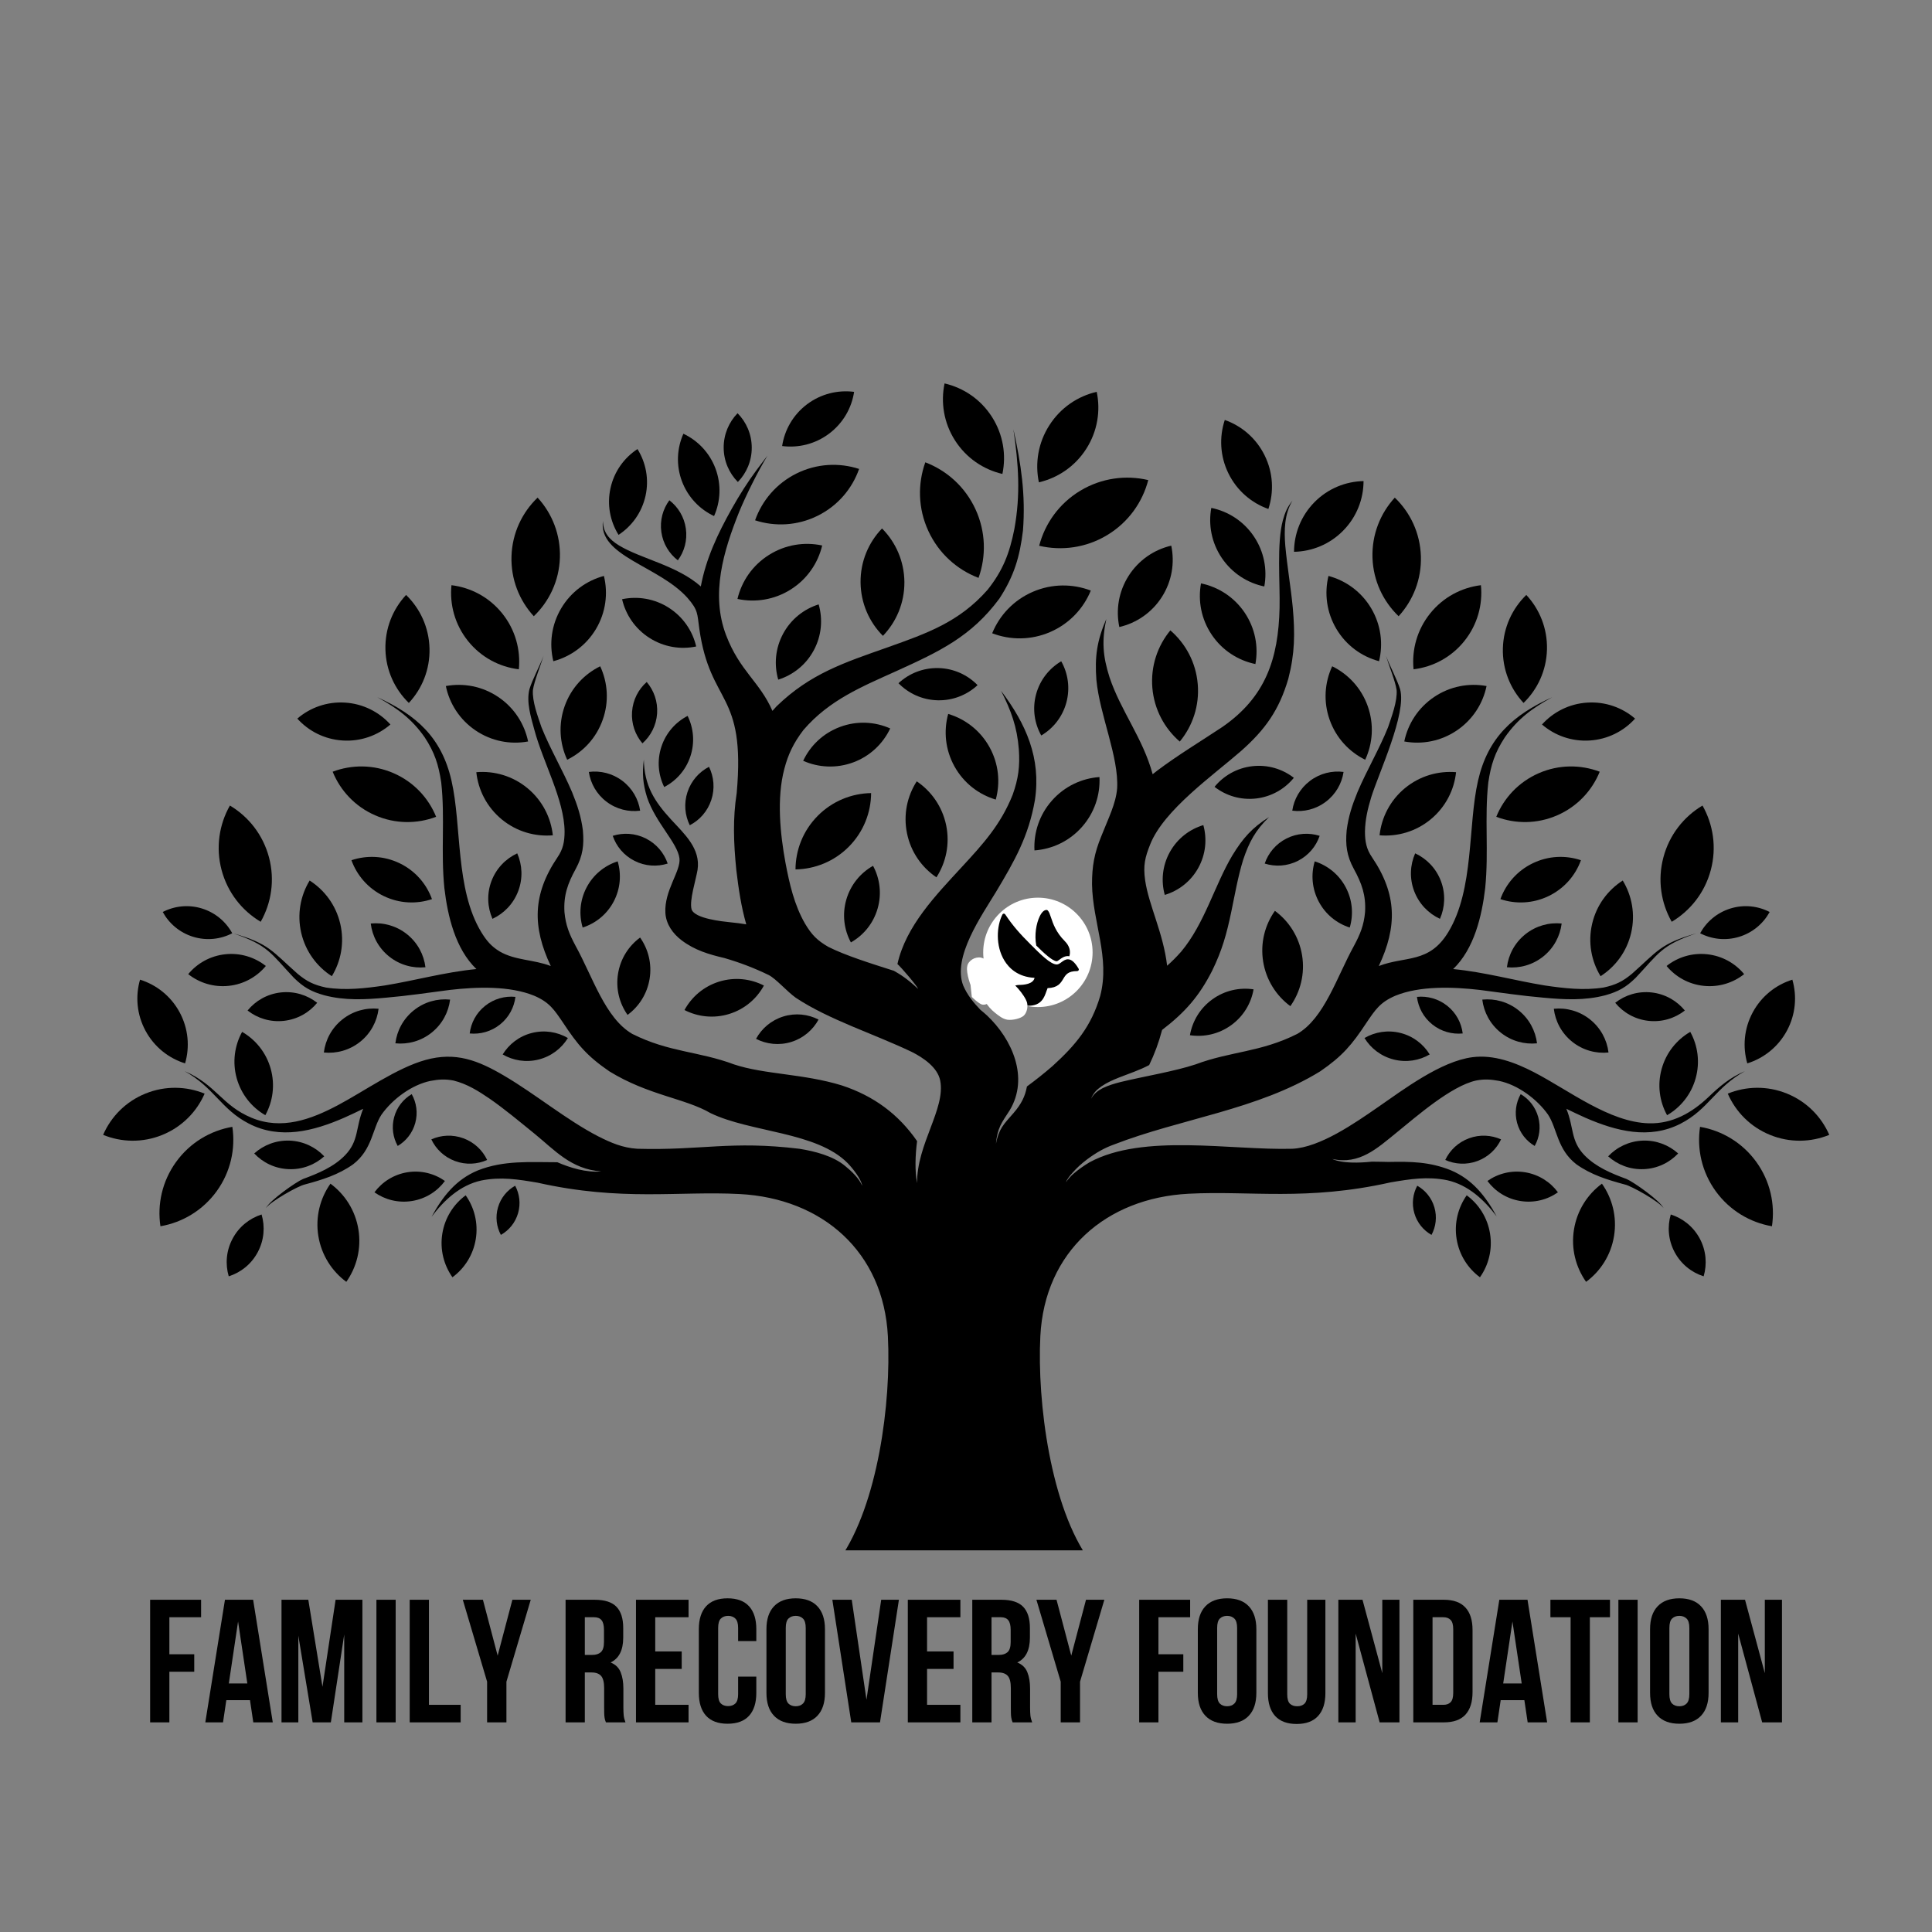 <svg xmlns="http://www.w3.org/2000/svg" xmlns:xlink="http://www.w3.org/1999/xlink" width="500" zoomAndPan="magnify" viewBox="0 0 375 375" height="500" preserveAspectRatio="xMidYMid meet" version="1.0"><rect x="0" y="0" width="375" height="375" fill="#808080" stroke="none"/><defs><g/><clipPath id="e704a52227"><path d="M 28 83.016 L 346.805 83.016 L 346.805 300.922 L 28 300.922 Z M 28 83.016 " clip-rule="nonzero"/></clipPath><clipPath id="8bfb164d0e"><path d="M 183 74.422 L 195 74.422 L 195 92 L 183 92 Z M 183 74.422 " clip-rule="nonzero"/></clipPath><clipPath id="abf65dc3d4"><path d="M 335.34 211 L 355.062 211 L 355.062 221.445 L 335.34 221.445 Z M 335.34 211 " clip-rule="nonzero"/></clipPath><clipPath id="fb392cd899"><path d="M 190.84 174.238 L 212.07 174.238 L 212.07 195.469 L 190.84 195.469 Z M 190.84 174.238 " clip-rule="nonzero"/></clipPath><clipPath id="278d33714c"><path d="M 201.457 174.238 C 195.594 174.238 190.84 178.992 190.84 184.855 C 190.84 190.719 195.594 195.469 201.457 195.469 C 207.316 195.469 212.07 190.719 212.07 184.855 C 212.07 178.992 207.316 174.238 201.457 174.238 Z M 201.457 174.238 " clip-rule="nonzero"/></clipPath><clipPath id="7c984c679f"><path d="M 193 177 L 210 177 L 210 195.289 L 193 195.289 Z M 193 177 " clip-rule="nonzero"/></clipPath><clipPath id="b50c6dcc8f"><path d="M 200 176.539 L 208 176.539 L 208 187 L 200 187 Z M 200 176.539 " clip-rule="nonzero"/></clipPath><clipPath id="02c75c4c7d"><path d="M 187.48 185.746 L 199.598 185.746 L 199.598 198 L 187.48 198 Z M 187.48 185.746 " clip-rule="nonzero"/></clipPath><clipPath id="384187a23d"><path d="M 188.625 193.5 C 187.875 186.977 188.25 186.523 188.699 186.227 C 189.148 185.926 189.824 185.773 190.352 185.852 C 190.949 186 191.773 186.449 192.227 187.125 C 192.824 187.949 193.727 190.125 193.352 190.574 C 193.051 190.949 191.477 189.977 190.875 190.199 C 190.5 190.352 190.051 191.023 190.051 191.023 C 189.977 190.949 191.023 189 191.699 188.699 C 192.375 188.398 193.273 188.625 194.023 189.074 C 195.074 189.75 197.023 192.074 196.875 193.051 C 196.727 193.801 195.227 194.625 194.477 194.551 C 193.648 194.477 192.301 193.273 192.074 192.602 C 191.926 192.074 192.148 191.477 192.449 191.023 C 192.824 190.5 193.801 189.75 194.551 189.824 C 195.375 189.898 196.801 190.875 197.023 191.625 C 197.25 192.449 196.648 194.102 195.977 194.551 C 195.301 195 193.5 194.852 192.898 194.324 C 192.301 193.801 191.926 192 192.301 191.25 C 192.676 190.5 194.102 189.75 195.074 189.898 C 196.426 190.199 198.977 193.199 199.352 194.625 C 199.574 195.523 199.273 196.574 198.75 197.102 C 198.148 197.699 196.5 198.074 195.523 197.926 C 194.625 197.773 193.875 197.176 193.125 196.574 C 192.375 195.977 191.699 195.227 191.176 194.324 C 190.648 193.352 190.051 191.926 190.051 191.023 C 190.051 190.352 190.273 189.75 190.727 189.375 C 191.176 188.926 192.227 188.477 192.898 188.625 C 193.648 188.773 194.773 189.75 195 190.5 C 195.227 191.324 194.852 192.898 194.176 193.5 C 193.574 194.176 192.074 194.477 191.176 194.324 C 190.426 194.176 189.676 193.574 189.148 192.824 C 188.398 191.699 187.5 188.773 187.727 187.648 C 187.801 186.977 188.25 186.523 188.699 186.227 C 189.148 185.926 189.824 185.773 190.352 185.852 C 190.949 186 191.773 186.375 192.227 187.125 C 192.977 188.324 193.273 191.699 193.051 192.977 C 192.898 193.648 192.676 194.102 192.301 194.398 C 191.926 194.773 191.25 195.074 190.727 195 C 190.051 194.926 188.625 193.5 188.625 193.5 " clip-rule="nonzero"/></clipPath></defs><g clip-path="url(#e704a52227)"><path fill="#000000" d="M 266.285 225.477 C 267.367 225.465 268.477 225.527 269.547 225.531 C 273.895 225.445 277.445 225.496 281.555 227.125 C 285.801 228.902 288.348 232.172 290.508 236.109 C 288.066 232.879 284.961 229.984 280.887 229.078 C 277.043 228.309 273.719 228.852 269.906 229.5 C 253.578 233.156 242.672 231.078 230.711 231.703 C 214.691 232.539 202.766 242.891 201.93 259.344 C 201.281 272.152 203.934 292.66 211.578 303.016 C 224.645 320.688 259.68 312.031 276.234 309.234 C 281.453 308.355 286.762 307.961 292.066 308.082 C 300.445 308.652 306.535 311.207 315.156 311.746 C 325.676 312.18 325.332 313.207 335.953 310.672 C 339.672 309.852 342.344 311.262 346.156 308.27 C 342.574 311.777 339.977 310.77 336.328 311.973 C 325.918 315.383 326.199 315.301 315.395 315.719 C 324.906 320.766 329.07 323.211 340.625 322.301 C 331.371 323.855 326.445 323.145 317.793 319.938 C 307.207 315.898 302.277 314.328 290.742 314.988 C 288.27 314.484 282.965 313.914 279.629 314.352 C 290.746 313.789 299.812 324.621 310.359 329.645 C 320.668 334.109 323.406 333.438 334.098 333.941 C 322.992 334.828 320.492 336.418 309.07 332.816 C 302.082 330.328 296.438 327.012 290.676 324.27 C 270.16 314.523 254.086 331.434 234.27 326.586 C 252.234 333.105 260.504 323.453 274.887 326.312 C 286.695 329.367 288.102 333.789 297.238 337.375 C 302.582 339.062 306.074 338.469 311.488 338.066 C 318.398 337.688 322.363 338.32 328.59 341.543 C 322.258 338.895 318.355 338.672 311.703 339.84 C 305.809 340.914 302.359 341.898 296.266 340.594 C 285.469 337.602 280.332 331.859 270.699 331.969 C 258.141 332.109 251.867 341.727 239.336 339.527 C 245.066 344.695 255.746 344.984 266.402 346.32 C 274.125 347.289 281.504 350.621 288.586 351.043 C 292.605 351.184 294.383 351.109 298.367 350.703 C 301.43 350.523 304.363 350.285 307.438 350.234 C 309.16 350.23 310.785 350.277 312.5 350.48 C 313.801 350.641 315.094 350.855 316.246 351.508 L 319.801 353.086 L 319.098 352.789 C 318.984 352.75 317.859 352.395 317.848 352.418 C 315.949 351.828 314.402 351.332 312.434 351.355 C 307.816 351.414 303.227 352.227 298.719 353.176 C 294.605 354.051 291.043 354.832 286.695 354.715 C 287.746 355.785 288.789 356.977 289.883 358.305 C 294.219 363.559 297.328 364.852 303.727 366.828 C 305.27 367.32 304.52 367.688 306.164 367.785 C 304.418 367.832 305.098 367.543 303.629 367.238 C 296.547 366.125 292.977 365.344 287.582 360.309 C 281.23 354.219 278.355 353.648 271.066 353.398 C 272.008 354.238 272.789 355.195 273.535 356.457 C 274.859 359.047 275.047 361.176 274.676 364.027 C 274.449 365.191 274.156 364.801 274.352 366.422 C 274.73 369.645 276.824 371.266 279.652 372.551 C 284.16 374.609 289.043 375.32 292.273 379.18 C 290.477 377.582 288.293 376.898 285.992 376.348 C 284.926 376.09 279.223 375.188 278.793 374.926 C 276.07 374.184 274.152 373.371 272.191 371.285 C 271.996 371.055 271.812 370.832 271.648 370.605 C 268.672 375.992 265.504 381.758 269.453 387.645 C 271.203 390.246 273.176 391.312 273.484 391.75 C 273.516 391.793 273.535 391.84 273.551 391.875 C 273.531 391.863 273.516 391.855 273.504 391.852 C 273.508 391.852 273.512 391.855 273.516 391.855 C 273.52 391.852 273.566 391.953 273.582 391.98 L 273.512 392.004 L 273.094 391.566 C 270.047 389.824 267.457 387.785 266.141 384.406 C 265.051 381.395 265.082 378.98 265.629 375.867 C 266.16 373.562 269.082 365.973 269.371 363.898 C 269.324 363.367 269.312 362.816 269.309 362.234 C 269.148 360.008 267.176 358.59 265.238 357.77 C 261.836 356.406 258.832 355.777 255.5 354.328 L 254.863 354.332 C 255.164 356.234 254.949 358.008 254.27 360.082 C 253.031 363.121 251.379 365.109 248.996 367.34 C 247.523 368.582 247.043 370.312 247.043 372.195 C 247.082 374.68 247.723 376.684 249.191 378.703 C 245.113 375.582 242.988 369.246 246.059 364.723 C 247.34 362.809 248.32 360.945 248.422 358.609 C 248.484 357.254 248.27 356.273 247.383 355.219 C 244.805 352.5 238.164 353.168 234.613 353.09 C 227.008 352.918 218.844 353.945 215.547 347.281 C 215.391 361.055 240.5 353.254 241.191 372.09 C 233.258 356.586 215.645 367.703 204.129 352.098 C 202.766 349.988 202.211 348.41 201.766 345.957 C 200.781 339.801 201.199 335.926 198.312 329.945 C 200.215 335.961 199.621 340.094 199.648 346.172 C 199.766 349.074 200.18 351.004 201.473 353.637 C 203.289 357.242 205.648 359.641 208.688 362.273 C 212.652 365.75 217.125 368.453 221.52 371.281 C 227.227 378.52 239.344 381.914 244.324 387.098 C 246.297 389.25 247.066 391.113 247.488 393.973 C 247.785 397.734 247.172 401.223 246.418 404.898 C 246.867 399.871 247.176 392.348 242.582 388.945 C 239.051 386.551 231.914 384.449 227.582 382.484 C 225.828 381.645 224.145 380.793 222.535 379.871 C 224.926 385.684 222.246 391.43 219.152 396.43 C 215.82 401.723 211.938 406.609 210.297 412.699 C 211.711 400.391 222.82 390.031 217.707 380.938 C 214.121 374.566 207.746 371.16 201.68 367.789 C 201.996 369.812 201.895 371.836 201.809 373.984 C 200.832 387.238 195.82 386.824 194.855 399.688 C 194.84 400.496 194.73 400.77 194.895 401.621 C 194.664 400.773 194.66 400.547 194.625 399.688 C 194.52 387.773 198.52 385.605 198.395 373.984 C 198.289 371.688 198.234 369.051 197.043 367.008 C 196.797 366.18 191.281 361.969 186.25 357.281 C 181.16 352.547 179.473 349.09 181.996 340.09 C 177.156 345.633 176.098 352.715 177.402 359.773 C 177.754 361.684 178.355 363.676 179.246 365.758 C 180.086 367.727 181.312 369.742 182.977 372.367 C 183.965 373.965 184.676 375.293 185.234 377.094 C 185.77 379.07 185.832 380.559 185.547 382.582 C 185.375 380.652 184.969 379.312 183.973 377.645 C 183.074 376.203 182.148 375.207 180.93 374.031 C 180.344 373.492 179.789 372.996 179.254 372.516 C 179.285 373.547 179.289 374.586 179.25 375.637 C 177.184 392.574 167.367 386.707 165.918 405.633 C 164.664 386.688 173.273 389.273 173.062 375.637 C 171.805 360.426 160.492 346.926 173.121 332.973 C 175.133 330.824 177.234 328.871 179.141 326.617 C 181.281 323.969 182.461 321.887 183.27 318.566 C 182.293 321.32 180.465 323.871 178.254 325.801 C 176.074 327.754 173.727 329.414 171.461 331.262 C 168.688 333.574 166.891 335.434 165.078 338.586 C 162.375 343.5 161.516 347.684 162.371 353.254 C 162.848 356.348 163.633 359.727 163.801 363.973 C 164.051 370.375 160.102 375.875 156.449 380.938 C 155.035 382.898 154.566 384.867 154.797 387.27 C 155.562 395.145 162.742 402.996 163.859 412.699 C 160.91 401.773 149.711 393.367 150.773 383.254 C 150.922 381.973 151.184 380.938 151.621 379.871 C 150.016 380.793 148.332 381.645 146.574 382.484 C 142.246 384.449 135.105 386.551 131.578 388.945 C 126.977 392.348 127.289 399.871 127.738 404.898 C 126.98 401.223 126.375 397.734 126.668 393.973 C 127.094 391.113 127.859 389.25 129.832 387.098 C 135.285 381.422 149.281 377.898 154.074 369.129 C 156.082 365.445 154.832 362.508 153.078 358.953 C 152.5 360.016 151.809 360.973 150.918 362.02 C 147.605 365.785 143.375 364.852 139.457 366.742 C 136.438 368.281 134.961 369.332 132.969 372.09 C 134.379 368.824 135.562 367.312 138.375 365.086 C 141.863 362.406 145.578 362.125 147.082 359.34 C 150.652 352.734 143.977 346.453 148.152 339.457 C 144.805 343.938 145.5 347.094 145.473 349.371 C 138.598 354.504 125.414 351.453 125.734 358.609 C 125.949 363.375 129.082 364.402 129.512 368.539 C 129.91 372.375 128.004 376.375 124.965 378.703 C 126.848 376.117 127.836 372.293 126.562 369.223 C 126.223 368.434 125.855 367.871 125.164 367.34 C 122.781 365.109 121.129 363.121 119.891 360.082 C 119.211 358.008 118.996 356.234 119.297 354.332 C 115.766 356.488 105.242 356.797 104.852 362.234 C 104.82 367.066 107.449 371.191 108.527 375.867 C 109.438 380.344 108.766 384.875 105.523 388.281 C 103.516 390.383 101.012 391.488 100.746 391.801 C 100.695 391.871 100.672 391.922 100.645 392.004 L 100.578 391.98 C 100.59 391.953 100.637 391.852 100.645 391.855 C 100.648 391.855 100.652 391.852 100.656 391.852 C 100.641 391.855 100.625 391.863 100.609 391.875 C 100.625 391.84 100.645 391.793 100.676 391.75 C 101.035 391.238 105.352 388.676 106.32 383.906 C 107.293 379.086 104.812 374.77 102.512 370.605 C 102.344 370.832 102.164 371.055 101.965 371.285 C 100.008 373.371 98.086 374.184 95.363 374.926 C 94.934 375.188 89.234 376.09 88.164 376.348 C 85.863 376.898 83.68 377.582 81.883 379.18 C 85.113 375.32 90 374.609 94.504 372.551 C 97.332 371.266 99.43 369.645 99.809 366.422 C 100 364.801 99.703 365.191 99.48 364.027 C 99.113 361.176 99.297 359.047 100.625 356.457 C 101.367 355.195 102.152 354.238 103.09 353.398 C 95.805 353.648 92.93 354.219 86.574 360.309 C 82.281 364.316 73.871 367.945 67.996 367.785 C 72.855 367.492 81.117 362.133 84.273 358.305 C 85.371 356.977 86.41 355.785 87.465 354.715 C 83.117 354.832 79.555 354.051 75.441 353.176 C 67.234 351.441 60.156 350.668 54.738 352.914 C 58.043 351.066 61.184 350.219 66.719 350.234 C 69.797 350.285 72.73 350.523 75.785 350.703 C 79.773 351.109 81.551 351.184 85.574 351.043 C 92.652 350.621 100.121 347.359 107.844 346.391 C 118.5 345.051 130.602 344.688 134.91 339.598 C 122.371 340.938 116.105 332.176 103.547 332.035 C 93.91 331.926 88.777 337.672 77.977 340.66 C 71.883 341.965 68.438 340.984 62.543 339.91 C 55.887 338.742 51.988 338.965 45.652 341.609 C 51.879 338.387 55.848 337.758 62.758 338.133 C 68.172 338.539 71.664 339.133 77.008 337.441 C 86.141 333.855 87.551 329.434 99.359 326.383 C 113.742 323.523 122.008 333.172 139.973 326.652 C 120.16 331.508 104.078 314.59 83.57 324.344 C 77.801 327.082 72.16 330.398 65.176 332.887 C 53.75 336.488 51.254 334.898 40.145 334.012 C 50.836 333.504 53.578 334.18 63.887 329.715 C 74.434 324.691 83.496 313.859 94.617 314.422 C 91.281 313.984 85.977 314.555 83.504 315.059 C 71.969 314.398 67.039 315.965 56.453 320.008 C 47.801 323.215 42.871 323.926 33.621 322.371 C 45.176 323.277 49.336 320.832 58.852 315.789 C 48.047 315.375 48.328 315.457 37.918 312.043 C 34.27 310.844 31.668 311.844 28.09 308.34 C 31.898 311.336 34.574 309.922 38.289 310.742 C 48.914 313.277 48.566 312.246 59.086 311.812 C 67.711 311.273 73.801 308.719 82.18 308.148 C 87.484 308.027 92.789 308.426 98.008 309.305 C 114.727 312.129 150.305 320.93 163.047 302.543 C 170.41 291.922 172.992 272.258 172.34 259.406 C 171.508 242.949 159.582 232.602 143.566 231.762 C 131.602 231.141 120.691 233.219 104.367 229.562 C 100.555 228.914 97.23 228.371 93.387 229.141 C 89.312 230.047 86.207 232.938 83.766 236.176 C 85.926 232.234 88.469 228.961 92.723 227.188 C 97.793 225.172 102.875 225.59 108.18 225.59 C 110.488 226.602 113.832 227.668 116.684 227.363 C 110.855 226.961 107.66 223.227 103.723 220.031 C 100.82 217.676 98.008 215.32 95.086 213.285 C 92.863 211.766 90.656 210.379 88.016 209.73 C 86.414 209.418 85.156 209.504 83.562 209.801 C 79.961 210.543 76.199 213.305 74.047 216.352 C 72.258 219.07 72.301 223.074 68.562 225.977 C 65.695 228.027 62.523 229.004 59.152 229.91 C 57.906 230.168 52.434 233.23 51.617 234.512 C 52.309 233.023 57.484 229.395 58.82 228.84 C 61.766 227.754 64.766 226.516 66.988 224.223 C 69.688 221.414 68.988 218.914 70.492 215.219 C 69.258 215.82 68.02 216.41 66.762 216.969 C 60.832 219.551 54.391 221.219 48.32 218.102 C 42.914 215.332 41.574 211.094 35.832 207.91 C 41.992 210.574 43.074 214.582 48.844 216.965 C 54.66 219.367 60.297 217.32 65.574 214.523 C 70.793 211.754 76.984 207.305 82.562 205.746 C 88.441 204.098 92.812 205.82 97.922 208.836 C 103.969 212.395 110.008 217.41 116.082 220.547 C 118.559 221.805 120.883 222.805 123.688 222.973 C 136.125 223.328 141.867 221.363 155.18 222.98 C 158.109 223.453 161.699 224.348 164.066 226.336 C 165.238 227.277 166.77 228.738 167.348 230.156 C 167.188 228.859 165.438 226.699 164.555 225.789 C 158.543 219.645 145.742 219.84 137.906 216.051 C 132.98 213.176 125.852 212.609 118.277 207.949 C 113.969 204.996 112.113 202.793 109.305 198.531 C 107.566 195.969 106.648 194.551 103.715 193.281 C 98.91 191.309 92.488 191.547 87.332 192.141 C 83.23 192.672 79.086 193.293 74.969 193.645 C 70.875 194.027 66.945 194.234 62.934 193.18 C 60.391 192.465 58.922 191.637 57.051 189.801 C 52.562 185.055 52.09 183.473 45.273 181.164 C 52.281 183.164 52.809 184.645 57.77 189.016 C 59.594 190.531 60.941 191.172 63.273 191.68 C 67.094 192.277 70.863 191.836 74.664 191.281 C 80.535 190.328 86.348 188.684 92.469 188.094 C 88.387 184.172 86.891 177.832 86.25 172.363 C 85.539 165.293 86.398 158.746 85.645 151.895 C 85.133 148.445 84.363 146.055 82.434 143.117 C 79.895 139.488 77.086 137.445 73.234 135.328 C 80.84 138.781 85.723 143.152 87.633 151.52 C 89.645 160.305 88.355 172.551 93.402 180.906 C 94.406 182.551 95.336 183.68 96.996 184.684 C 100.043 186.449 103.578 186.219 106.906 187.508 C 103.301 179.871 103.359 173.582 108.207 166.406 C 109.316 164.797 109.578 163.34 109.586 161.414 C 109.535 155.207 105.406 148 103.699 141.59 C 103.047 139.18 102.137 136.293 102.758 133.789 C 103.328 131.902 104.73 129.375 105.512 127.266 C 104.961 129.109 103.695 132.188 103.441 133.922 C 103.27 136.129 104.406 139.09 105.102 141.156 C 106.797 145.391 109.211 149.461 111.047 153.773 C 112.07 156.293 112.789 158.453 113.137 161.172 C 113.391 164 113.129 166.109 111.758 168.637 C 110.199 171.465 109.363 173.793 109.562 177.047 C 109.797 179.594 110.52 181.352 111.715 183.578 C 115.059 189.637 117.457 197.617 122.715 200.676 C 129.844 204.266 135.613 204.031 142.469 206.598 C 148.391 208.57 155.957 208.391 163.395 210.68 C 169.621 212.727 174.402 216.281 178.008 221.492 C 177.648 224.203 177.551 227.324 178.008 229.641 C 177.934 222.082 183.578 215.191 182.492 209.734 C 181.98 207.156 179.164 205.277 176.98 204.18 C 169.742 200.711 160.902 197.945 154.453 193.66 C 152.73 192.422 150.645 189.996 149.215 189.258 C 146.391 187.887 143.621 186.832 140.613 185.957 C 137.57 185.242 134.844 184.434 132.32 182.527 C 130.598 181.227 129.277 179.391 129.152 177.188 C 128.902 172.852 132.18 169.07 131.883 166.609 C 131.52 163.605 127.262 159.727 125.59 154.75 C 124.781 152.133 124.629 150.156 124.965 147.438 C 125.07 152.449 126.965 155.484 130.25 159.062 C 132.805 161.844 136.043 164.703 135.391 168.867 C 135.059 170.82 133.785 174.77 134.227 176.473 C 134.773 178.312 140.277 178.859 141.746 179.012 C 142.797 179.113 143.828 179.246 144.848 179.414 C 143.871 176.004 143.363 172.605 142.918 168.859 C 142.383 163.52 142.223 158.891 142.992 153.938 C 144.77 134.02 137.852 137.055 135.727 121.984 C 135.316 119.078 135.543 118.473 133.434 116.039 C 127.852 109.809 116.074 107.969 117.035 101.09 C 117.027 103.328 118.277 104.727 120.133 105.859 C 124.457 108.488 131.406 109.734 136.027 113.828 C 137.023 108.477 139.273 103.652 142.078 98.664 C 143.539 96.078 145.035 93.691 146.801 91.301 L 148.961 88.438 C 147.043 91.625 144.84 96.047 143.473 99.344 C 140.434 106.938 137.895 115.289 140.93 123.281 C 143.582 130.246 147.445 132.297 149.93 137.98 L 150.738 137.086 C 157.305 130.727 163.898 128.609 172.289 125.648 C 179.938 122.922 186.168 120.75 191.688 114.48 C 194.672 110.723 195.953 107.391 196.883 102.703 C 198.117 95.926 197.695 90.094 196.703 83.316 C 198.199 90.109 199.082 95.973 198.562 102.938 C 197.941 108.094 196.832 111.801 193.988 116.176 C 188.527 123.574 182.27 126.484 174.137 130.188 C 167.281 133.285 160.969 135.852 155.953 141.684 C 154.016 144.215 152.973 146.434 152.242 149.227 C 150.711 154.977 151.449 161.945 152.457 167.445 C 153.238 171.551 154.156 175.645 156.266 179.293 C 157.539 181.438 158.617 182.539 160.773 183.785 C 164.094 185.453 168.824 186.941 173.5 188.43 C 174.578 189.043 175.98 189.855 178.195 191.941 C 178.039 191.395 175.012 187.855 174.191 187.113 C 175.855 179.691 181.691 173.719 186.684 168.289 C 190.832 163.805 194.25 160.039 196.555 154.27 C 197.668 151.148 197.988 148.734 197.754 145.422 C 197.418 141.113 196.254 137.918 194.309 134.09 C 199.141 140.492 202.102 147.125 200.879 155.281 C 199.652 162.352 196.922 167.113 193.301 173.156 C 190.59 177.648 184.805 185.797 186.965 191.305 C 187.77 193.16 188.906 194.539 190.285 195.992 C 190.703 196.328 191.117 196.684 191.539 197.066 C 196.496 201.719 199.773 209.207 195.984 215.504 C 194.395 217.957 193.59 218.938 193.309 222.012 C 193.895 219.027 194.836 218.207 196.727 216.043 C 198.27 214.262 198.992 212.742 199.328 210.883 C 200.996 209.656 202.637 208.359 204.27 206.945 C 208.781 202.844 211.805 199.242 213.551 193.305 C 215.504 185.844 212.078 179.074 211.961 171.621 C 211.953 168.113 212.422 165.582 213.746 162.348 C 215.141 158.797 216.59 156.023 216.836 153.012 C 217.176 146.883 213.461 138.816 212.812 131.992 C 212.465 127.473 212.922 124.328 214.734 120.152 C 213.832 124.379 214.051 127.355 215.355 131.445 C 217.52 137.953 221.844 143.297 223.73 150.277 L 224.652 149.551 C 228.777 146.465 232.988 143.941 237.258 141.105 C 245.672 135.289 248.141 127.832 248.363 117.988 C 248.477 113.098 247.789 105.492 249.008 100.965 C 249.426 99.469 249.891 98.383 250.867 97.168 C 249.281 99.785 249.238 102.953 249.473 105.922 C 249.836 109.918 250.531 113.863 250.922 117.879 C 251.367 122.945 251.344 126.797 250.055 131.77 C 248.273 137.82 245.605 141.59 240.895 145.762 C 235.496 150.48 225.91 157.195 223.25 163.898 C 222.273 166.367 221.844 167.922 222.277 170.902 C 222.98 175.723 225.781 181.047 226.539 187.445 C 227.453 186.648 228.344 185.754 229.266 184.711 C 233.836 179.25 235.75 171.805 239.215 166.008 C 241.223 162.723 243.031 160.652 246.32 158.598 C 243.66 161.18 242.449 163.449 241.285 166.926 C 240.262 170.258 239.699 173.594 238.988 176.992 C 238.098 181.258 237.203 184.496 235.266 188.441 C 232.727 193.422 229.992 196.508 225.562 199.91 C 224.914 202.371 224.082 204.605 223.055 206.727 C 221.188 207.719 219.199 208.363 217.203 209.148 C 215.98 209.637 214.914 210.102 213.812 210.844 C 212.844 211.527 212.207 212.164 211.766 213.285 C 212.332 212.27 213.02 211.746 214.031 211.207 C 215.176 210.656 216.273 210.34 217.492 210.023 C 221.961 208.938 227.973 207.953 232.055 206.598 C 238.91 204.031 244.676 204.266 251.805 200.676 C 257.066 197.617 259.465 189.637 262.809 183.578 C 264.004 181.352 264.727 179.594 264.957 177.047 C 265.156 173.793 264.32 171.465 262.77 168.637 C 261.395 166.109 261.129 164 261.387 161.172 C 261.734 158.453 262.449 156.293 263.477 153.773 C 265.309 149.461 267.727 145.391 269.422 141.156 C 270.113 139.09 271.25 136.129 271.082 133.922 C 270.828 132.188 269.562 129.109 269.012 127.266 C 269.793 129.375 271.191 131.902 271.762 133.789 C 273.059 138.5 267.621 150.02 266.152 154.746 C 265.469 157.02 264.984 159.027 264.938 161.414 C 264.945 163.34 265.207 164.797 266.316 166.406 C 271.168 173.582 271.223 179.871 267.621 187.508 C 272.777 185.512 277.395 187.074 281.121 180.906 C 286.168 172.551 284.875 160.305 286.887 151.52 C 288.801 143.152 293.68 138.781 301.289 135.328 C 297.438 137.445 294.625 139.488 292.09 143.117 C 290.16 146.055 289.387 148.445 288.875 151.895 C 288.121 158.746 288.984 165.293 288.277 172.363 C 287.633 177.832 286.133 184.172 282.055 188.094 C 288.176 188.684 293.992 190.328 299.859 191.281 C 303.656 191.836 307.426 192.277 311.25 191.68 C 313.582 191.172 314.926 190.531 316.754 189.016 C 321.711 184.645 322.238 183.164 329.246 181.164 C 322.434 183.473 321.957 185.055 317.477 189.801 C 315.602 191.637 314.133 192.465 311.59 193.18 C 307.578 194.234 303.648 194.027 299.551 193.645 C 295.434 193.293 291.293 192.672 287.195 192.141 C 282.035 191.547 275.613 191.309 270.812 193.281 C 267.875 194.551 266.957 195.969 265.219 198.531 C 262.41 202.793 260.551 204.996 256.246 207.949 C 244.059 215.441 229.242 217.094 216.156 222.172 C 214.395 222.801 212.762 223.73 211.043 225.004 C 209.949 225.832 209.035 226.637 208.137 227.68 C 207.734 228.125 207.078 228.879 206.922 229.469 C 207.102 229.094 208.008 228.094 208.32 227.863 C 209.336 226.992 210.309 226.301 211.457 225.613 C 221.906 219.93 239.008 223.309 250.836 222.973 C 256.207 222.738 263.102 217.91 267.414 214.93 C 272.461 211.441 279.66 205.996 285.789 205.203 C 289.945 204.66 294.109 206.234 297.746 208.117 C 304.625 211.688 312.363 217.828 320.051 218.035 C 324.613 218.152 328.406 215.984 331.629 212.922 C 333.879 210.766 335.812 209.152 338.688 207.91 C 332.949 211.094 331.605 215.332 326.207 218.102 C 320.133 221.219 313.695 219.551 307.758 216.969 C 306.5 216.41 305.266 215.82 304.031 215.219 C 305.531 218.914 304.832 221.414 307.535 224.223 C 309.762 226.516 312.754 227.754 315.707 228.84 C 317.035 229.395 322.211 233.023 322.906 234.512 C 322.09 233.23 316.617 230.168 315.375 229.91 C 311.996 229.004 308.832 228.027 305.957 225.977 C 302.219 223.074 302.262 219.07 300.477 216.352 C 298.324 213.305 294.562 210.543 290.965 209.801 C 289.367 209.504 288.109 209.418 286.508 209.73 C 281.664 210.793 274.977 216.672 271.074 219.836 C 267.297 222.891 263.883 226.125 258.59 224.953 C 258.637 224.945 260.383 226.094 266.285 225.477 " fill-opacity="1" fill-rule="evenodd"/></g><path fill="#000000" d="M 31.141 238.016 C 30.504 233.77 31.469 229.277 34.184 225.523 C 36.898 221.77 40.863 219.445 45.098 218.719 C 45.734 222.965 44.773 227.453 42.059 231.211 C 39.344 234.961 35.379 237.285 31.141 238.016 " fill-opacity="1" fill-rule="evenodd"/><path fill="#000000" d="M 67.219 248.805 C 64.414 246.734 62.391 243.609 61.789 239.902 C 61.191 236.195 62.133 232.594 64.141 229.75 C 66.945 231.82 68.973 234.945 69.57 238.648 C 70.164 242.359 69.227 245.961 67.219 248.805 " fill-opacity="1" fill-rule="evenodd"/><path fill="#000000" d="M 62.934 224.445 C 61.109 226.086 58.668 227.043 56.023 226.93 C 53.379 226.824 51.023 225.668 49.344 223.883 C 51.168 222.246 53.609 221.285 56.254 221.395 C 58.898 221.508 61.254 222.66 62.934 224.445 " fill-opacity="1" fill-rule="evenodd"/><path fill="#000000" d="M 46.996 200.285 C 45.535 202.938 45.07 206.141 45.945 209.289 C 46.824 212.438 48.875 214.941 51.5 216.461 C 52.957 213.809 53.422 210.605 52.547 207.457 C 51.672 204.312 49.617 201.805 46.996 200.285 " fill-opacity="1" fill-rule="evenodd"/><path fill="#000000" d="M 39.719 212.273 C 38.184 215.785 35.332 218.73 31.5 220.289 C 27.664 221.848 23.566 221.727 20.016 220.277 C 21.547 216.758 24.398 213.816 28.234 212.262 C 32.066 210.703 36.168 210.824 39.719 212.273 " fill-opacity="1" fill-rule="evenodd"/><path fill="#000000" d="M 35.926 206.402 C 36.852 203.207 36.574 199.66 34.871 196.496 C 33.168 193.336 30.359 191.148 27.18 190.152 C 26.258 193.352 26.535 196.898 28.238 200.059 C 29.941 203.223 32.75 205.41 35.926 206.402 " fill-opacity="1" fill-rule="evenodd"/><path fill="#000000" d="M 50.773 235.73 C 48.438 236.477 46.379 238.098 45.141 240.434 C 43.895 242.77 43.707 245.383 44.398 247.734 C 46.738 246.988 48.797 245.371 50.035 243.031 C 51.277 240.699 51.469 238.082 50.773 235.73 " fill-opacity="1" fill-rule="evenodd"/><path fill="#000000" d="M 143.141 116.254 C 146.57 116.988 150.281 116.438 153.484 114.418 C 156.684 112.398 158.777 109.289 159.586 105.879 C 156.156 105.145 152.445 105.695 149.246 107.719 C 146.043 109.734 143.949 112.848 143.141 116.254 " fill-opacity="1" fill-rule="evenodd"/><path fill="#000000" d="M 138.598 100.168 C 139.848 97.359 140.039 94.078 138.883 90.961 C 137.719 87.855 135.43 85.5 132.645 84.188 C 131.395 87 131.199 90.281 132.355 93.391 C 133.52 96.5 135.812 98.859 138.598 100.168 " fill-opacity="1" fill-rule="evenodd"/><path fill="#000000" d="M 120.059 103.816 C 118.43 101.203 117.781 97.98 118.5 94.742 C 119.215 91.5 121.16 88.848 123.734 87.164 C 125.363 89.773 126.012 93 125.297 96.238 C 124.578 99.48 122.633 102.133 120.059 103.816 " fill-opacity="1" fill-rule="evenodd"/><path fill="#000000" d="M 184.043 138.57 C 183.133 141.879 183.469 145.531 185.266 148.766 C 187.066 152.004 189.988 154.219 193.277 155.199 C 194.188 151.891 193.852 148.242 192.055 145.004 C 190.258 141.766 187.332 139.551 184.043 138.57 " fill-opacity="1" fill-rule="evenodd"/><path fill="#000000" d="M 177.938 151.656 C 176.078 154.543 175.305 158.129 176.051 161.754 C 176.793 165.379 178.918 168.367 181.762 170.289 C 183.621 167.402 184.395 163.82 183.652 160.195 C 182.906 156.57 180.781 153.578 177.938 151.656 " fill-opacity="1" fill-rule="evenodd"/><path fill="#000000" d="M 205.984 128.352 C 207.301 130.699 207.738 133.543 206.984 136.348 C 206.23 139.148 204.426 141.391 202.105 142.758 C 200.789 140.414 200.348 137.57 201.102 134.766 C 201.859 131.961 203.668 129.723 205.984 128.352 " fill-opacity="1" fill-rule="evenodd"/><path fill="#000000" d="M 213.406 150.824 C 213.574 154.254 212.457 157.742 210 160.516 C 207.547 163.289 204.211 164.816 200.789 165.066 C 200.617 161.641 201.734 158.145 204.191 155.379 C 206.641 152.605 209.98 151.07 213.406 150.824 " fill-opacity="1" fill-rule="evenodd"/><path fill="#000000" d="M 189.934 112.168 C 185.77 110.578 182.203 107.426 180.191 103.059 C 178.176 98.695 178.102 93.93 179.602 89.734 C 183.766 91.328 187.332 94.484 189.344 98.852 C 191.355 103.215 191.434 107.973 189.934 112.168 " fill-opacity="1" fill-rule="evenodd"/><path fill="#000000" d="M 201.703 105.934 C 206.043 106.953 210.77 106.352 214.891 103.871 C 219.012 101.391 221.75 97.496 222.875 93.184 C 218.535 92.16 213.809 92.77 209.688 95.246 C 205.566 97.727 202.828 101.621 201.703 105.934 " fill-opacity="1" fill-rule="evenodd"/><path fill="#000000" d="M 107.305 162.133 C 103.84 162.422 100.27 161.418 97.379 159.035 C 94.492 156.648 92.82 153.336 92.453 149.883 C 95.914 149.59 99.488 150.598 102.379 152.98 C 105.266 155.367 106.934 158.684 107.305 162.133 " fill-opacity="1" fill-rule="evenodd"/><path fill="#000000" d="M 102.504 143.918 C 99.09 144.547 95.434 143.887 92.328 141.793 C 89.219 139.695 87.238 136.562 86.539 133.16 C 89.961 132.535 93.609 133.191 96.719 135.289 C 99.824 137.383 101.801 140.52 102.504 143.918 " fill-opacity="1" fill-rule="evenodd"/><path fill="#000000" d="M 110.09 147.465 C 113.207 145.934 115.746 143.23 116.992 139.695 C 118.246 136.168 117.961 132.469 116.496 129.324 C 113.383 130.855 110.836 133.559 109.594 137.086 C 108.348 140.621 108.625 144.316 110.09 147.465 " fill-opacity="1" fill-rule="evenodd"/><path fill="#000000" d="M 107.402 128.34 C 110.758 127.445 113.777 125.289 115.688 122.07 C 117.598 118.848 118.043 115.164 117.219 111.789 C 113.863 112.691 110.844 114.844 108.934 118.066 C 107.02 121.289 106.582 124.969 107.402 128.34 " fill-opacity="1" fill-rule="evenodd"/><path fill="#000000" d="M 100.703 129.91 C 96.953 129.453 93.379 127.59 90.832 124.41 C 88.289 121.234 87.254 117.336 87.629 113.586 C 91.379 114.043 94.953 115.906 97.5 119.086 C 100.039 122.262 101.078 126.16 100.703 129.91 " fill-opacity="1" fill-rule="evenodd"/><path fill="#000000" d="M 103.609 119.609 C 100.797 116.551 99.137 112.43 99.281 107.949 C 99.426 103.469 101.348 99.465 104.348 96.59 C 107.16 99.648 108.82 103.77 108.676 108.25 C 108.531 112.73 106.609 116.73 103.609 119.609 " fill-opacity="1" fill-rule="evenodd"/><path fill="#000000" d="M 87.363 194.023 C 87.062 196.453 85.852 198.777 83.781 200.43 C 81.719 202.082 79.184 202.754 76.742 202.508 C 77.039 200.074 78.254 197.754 80.32 196.102 C 82.387 194.449 84.922 193.777 87.363 194.023 " fill-opacity="1" fill-rule="evenodd"/><path fill="#000000" d="M 73.484 195.801 C 73.184 198.234 71.973 200.559 69.906 202.211 C 67.836 203.859 65.305 204.535 62.859 204.289 C 63.16 201.855 64.371 199.535 66.441 197.883 C 68.508 196.23 71.043 195.559 73.484 195.801 " fill-opacity="1" fill-rule="evenodd"/><path fill="#000000" d="M 82.578 187.742 C 82.281 185.309 81.07 182.988 79 181.336 C 76.938 179.684 74.402 179.012 71.961 179.254 C 72.258 181.688 73.469 184.008 75.535 185.66 C 77.605 187.312 80.141 187.984 82.578 187.742 " fill-opacity="1" fill-rule="evenodd"/><path fill="#000000" d="M 64.41 189.48 C 66.199 186.539 66.883 182.93 66.047 179.316 C 65.207 175.703 63 172.766 60.102 170.91 C 58.316 173.848 57.633 177.461 58.469 181.074 C 59.309 184.684 61.512 187.625 64.41 189.48 " fill-opacity="1" fill-rule="evenodd"/><path fill="#000000" d="M 61.566 194.641 C 59.633 193.129 57.133 192.344 54.5 192.633 C 51.867 192.93 49.602 194.242 48.051 196.141 C 49.984 197.652 52.484 198.438 55.113 198.145 C 57.742 197.852 60.012 196.535 61.566 194.641 " fill-opacity="1" fill-rule="evenodd"/><path fill="#000000" d="M 44.625 156.355 C 42.547 160.02 41.844 164.465 43.004 168.852 C 44.168 173.246 46.98 176.762 50.598 178.918 C 52.676 175.262 53.375 170.816 52.215 166.422 C 51.051 162.027 48.242 158.512 44.625 156.355 " fill-opacity="1" fill-rule="evenodd"/><path fill="#000000" d="M 36.535 189.078 C 38.277 186.973 40.812 185.527 43.742 185.219 C 46.672 184.91 49.453 185.801 51.598 187.496 C 49.852 189.598 47.32 191.047 44.391 191.352 C 41.457 191.66 38.68 190.77 36.535 189.078 " fill-opacity="1" fill-rule="evenodd"/><path fill="#000000" d="M 31.59 177.016 C 32.809 179.246 34.867 181.023 37.492 181.832 C 40.117 182.633 42.82 182.316 45.078 181.145 C 43.863 178.914 41.801 177.141 39.18 176.332 C 36.551 175.527 33.848 175.848 31.59 177.016 " fill-opacity="1" fill-rule="evenodd"/><path fill="#000000" d="M 68.215 166.969 C 69.277 169.91 71.449 172.457 74.492 173.926 C 77.535 175.395 80.879 175.512 83.844 174.52 C 82.781 171.57 80.613 169.027 77.57 167.559 C 74.527 166.09 71.184 165.973 68.215 166.969 " fill-opacity="1" fill-rule="evenodd"/><path fill="#000000" d="M 64.57 149.789 C 66.055 153.445 68.918 156.555 72.824 158.254 C 76.73 159.957 80.957 159.941 84.652 158.539 C 83.168 154.883 80.305 151.777 76.395 150.074 C 72.492 148.371 68.266 148.391 64.57 149.789 " fill-opacity="1" fill-rule="evenodd"/><path fill="#000000" d="M 78.82 115.477 C 81.539 118.113 83.262 121.77 83.367 125.852 C 83.473 129.93 81.934 133.672 79.355 136.441 C 76.641 133.805 74.914 130.148 74.812 126.066 C 74.707 121.988 76.242 118.246 78.82 115.477 " fill-opacity="1" fill-rule="evenodd"/><path fill="#000000" d="M 57.711 139.48 C 60.184 137.352 63.461 136.152 66.977 136.375 C 70.492 136.594 73.594 138.203 75.777 140.625 C 73.301 142.754 70.023 143.957 66.508 143.73 C 62.992 143.508 59.895 141.906 57.711 139.48 " fill-opacity="1" fill-rule="evenodd"/><path fill="#000000" d="M 95.586 178.344 C 94.602 176.102 94.461 173.484 95.395 171.008 C 96.332 168.535 98.172 166.668 100.395 165.633 C 101.379 167.879 101.52 170.496 100.582 172.969 C 99.648 175.441 97.809 177.312 95.586 178.344 " fill-opacity="1" fill-rule="evenodd"/><path fill="#000000" d="M 87.82 247.918 C 90.16 246.191 91.852 243.586 92.352 240.484 C 92.848 237.391 92.062 234.383 90.387 232.008 C 88.047 233.738 86.355 236.344 85.855 239.441 C 85.355 242.535 86.145 245.543 87.82 247.918 " fill-opacity="1" fill-rule="evenodd"/><path fill="#000000" d="M 97.219 239.695 C 96.371 238.113 96.117 236.215 96.66 234.359 C 97.195 232.5 98.43 231.031 99.992 230.148 C 100.84 231.73 101.094 233.629 100.555 235.484 C 100.016 237.344 98.781 238.812 97.219 239.695 " fill-opacity="1" fill-rule="evenodd"/><path fill="#000000" d="M 72.68 231.426 C 74.168 229.418 76.41 227.969 79.07 227.535 C 81.738 227.109 84.32 227.785 86.359 229.227 C 84.875 231.234 82.633 232.684 79.973 233.113 C 77.305 233.543 74.723 232.867 72.68 231.426 " fill-opacity="1" fill-rule="evenodd"/><path fill="#000000" d="M 83.723 221.152 C 85.621 220.305 87.844 220.168 89.957 220.945 C 92.062 221.723 93.66 223.266 94.555 225.148 C 92.652 225.996 90.43 226.137 88.324 225.359 C 86.215 224.578 84.613 223.035 83.723 221.152 " fill-opacity="1" fill-rule="evenodd"/><path fill="#000000" d="M 77.195 222.43 C 76.277 220.785 75.973 218.805 76.504 216.844 C 77.031 214.887 78.297 213.324 79.914 212.371 C 80.832 214.012 81.137 215.996 80.605 217.957 C 80.074 219.91 78.812 221.473 77.195 222.43 " fill-opacity="1" fill-rule="evenodd"/><path fill="#000000" d="M 148.273 191.293 C 145.688 189.965 142.598 189.605 139.598 190.527 C 136.598 191.457 134.25 193.492 132.859 196.047 C 135.453 197.375 138.539 197.734 141.539 196.809 C 144.535 195.883 146.887 193.848 148.273 191.293 " fill-opacity="1" fill-rule="evenodd"/><path fill="#000000" d="M 119.891 167.188 C 117.391 167.988 115.191 169.727 113.871 172.223 C 112.547 174.727 112.348 177.523 113.094 180.035 C 115.59 179.234 117.793 177.496 119.113 174.996 C 120.434 172.492 120.633 169.699 119.891 167.188 " fill-opacity="1" fill-rule="evenodd"/><path fill="#000000" d="M 124.242 181.977 C 122.031 183.605 120.434 186.062 119.961 188.992 C 119.488 191.91 120.227 194.75 121.809 196.992 C 124.02 195.363 125.617 192.902 126.09 189.98 C 126.562 187.059 125.824 184.219 124.242 181.977 " fill-opacity="1" fill-rule="evenodd"/><path fill="#000000" d="M 114.293 149.832 C 114.625 152.055 115.797 154.16 117.738 155.621 C 119.676 157.086 122.02 157.641 124.25 157.352 C 123.914 155.129 122.742 153.031 120.805 151.562 C 118.867 150.098 116.523 149.547 114.293 149.832 " fill-opacity="1" fill-rule="evenodd"/><path fill="#000000" d="M 133.465 138.957 C 131.137 140.164 129.262 142.246 128.379 144.934 C 127.492 147.621 127.766 150.41 128.922 152.762 C 131.254 151.551 133.129 149.473 134.012 146.781 C 134.895 144.094 134.621 141.309 133.465 138.957 " fill-opacity="1" fill-rule="evenodd"/><path fill="#000000" d="M 137.617 148.836 C 135.703 149.828 134.164 151.543 133.438 153.75 C 132.707 155.957 132.938 158.246 133.883 160.18 C 135.797 159.188 137.336 157.477 138.062 155.27 C 138.793 153.059 138.566 150.77 137.617 148.836 " fill-opacity="1" fill-rule="evenodd"/><path fill="#000000" d="M 118.93 162.234 C 120.988 161.586 123.285 161.703 125.363 162.75 C 127.441 163.801 128.902 165.578 129.598 167.617 C 127.543 168.266 125.242 168.145 123.168 167.098 C 121.09 166.047 119.625 164.273 118.93 162.234 " fill-opacity="1" fill-rule="evenodd"/><path fill="#000000" d="M 125.527 132.371 C 123.914 133.805 122.84 135.84 122.68 138.16 C 122.52 140.477 123.297 142.645 124.695 144.285 C 126.305 142.852 127.379 140.816 127.543 138.5 C 127.703 136.18 126.922 134.016 125.527 132.371 " fill-opacity="1" fill-rule="evenodd"/><path fill="#000000" d="M 135.129 125.48 C 134.434 122.488 132.609 119.75 129.812 117.961 C 127.012 116.176 123.758 115.676 120.746 116.305 C 121.438 119.301 123.266 122.039 126.062 123.82 C 128.863 125.609 132.117 126.113 135.129 125.48 " fill-opacity="1" fill-rule="evenodd"/><path fill="#000000" d="M 131.57 108.762 C 129.887 107.465 128.688 105.535 128.367 103.266 C 128.051 101 128.664 98.812 129.922 97.102 C 131.605 98.398 132.805 100.328 133.125 102.598 C 133.445 104.867 132.832 107.051 131.57 108.762 " fill-opacity="1" fill-rule="evenodd"/><path fill="#000000" d="M 151.055 131.918 C 153.91 131.023 156.43 129.059 157.957 126.215 C 159.484 123.375 159.73 120.188 158.902 117.312 C 156.043 118.211 153.523 120.176 151.996 123.02 C 150.469 125.863 150.223 129.047 151.055 131.918 " fill-opacity="1" fill-rule="evenodd"/><path fill="#000000" d="M 158.879 197.898 C 156.844 196.852 154.41 196.57 152.051 197.297 C 149.688 198.027 147.84 199.629 146.746 201.641 C 148.785 202.684 151.219 202.969 153.578 202.242 C 155.934 201.516 157.785 199.906 158.879 197.898 " fill-opacity="1" fill-rule="evenodd"/><path fill="#000000" d="M 100.047 193.492 C 99.797 195.527 98.781 197.473 97.055 198.852 C 95.328 200.23 93.207 200.793 91.168 200.594 C 91.414 198.559 92.43 196.613 94.16 195.234 C 95.887 193.855 98.008 193.289 100.047 193.492 " fill-opacity="1" fill-rule="evenodd"/><path fill="#000000" d="M 110.227 201.48 C 109 203.484 107.012 205.031 104.551 205.652 C 102.086 206.273 99.605 205.852 97.57 204.668 C 98.801 202.664 100.785 201.113 103.246 200.496 C 105.711 199.875 108.191 200.293 110.227 201.48 " fill-opacity="1" fill-rule="evenodd"/><g clip-path="url(#8bfb164d0e)"><path fill="#000000" d="M 194.566 91.992 C 190.902 91.141 187.555 88.91 185.371 85.496 C 183.184 82.074 182.57 78.105 183.34 74.422 C 187.004 75.273 190.352 77.5 192.535 80.918 C 194.723 84.34 195.336 88.312 194.566 91.992 " fill-opacity="1" fill-rule="evenodd"/></g><path fill="#000000" d="M 201.645 93.617 C 205.309 92.77 208.656 90.543 210.844 87.117 C 213.027 83.703 213.641 79.73 212.871 76.051 C 209.207 76.898 205.859 79.125 203.676 82.551 C 201.488 85.965 200.875 89.938 201.645 93.617 " fill-opacity="1" fill-rule="evenodd"/><path fill="#000000" d="M 171.375 123.418 C 168.727 120.754 167.07 117.09 167.035 113.031 C 167 108.977 168.59 105.285 171.199 102.574 C 173.852 105.238 175.504 108.902 175.543 112.957 C 175.574 117.016 173.984 120.703 171.375 123.418 " fill-opacity="1" fill-rule="evenodd"/><path fill="#000000" d="M 211.723 114.629 C 208.207 113.285 204.184 113.262 200.457 114.875 C 196.73 116.488 194.004 119.441 192.582 122.918 C 196.094 124.262 200.117 124.289 203.844 122.672 C 207.566 121.059 210.301 118.109 211.723 114.629 " fill-opacity="1" fill-rule="evenodd"/><path fill="#000000" d="M 172.789 141.391 C 171.402 144.328 168.91 146.75 165.625 147.973 C 162.336 149.191 158.871 148.992 155.895 147.672 C 157.281 144.73 159.773 142.312 163.062 141.09 C 166.344 139.867 169.816 140.07 172.789 141.391 " fill-opacity="1" fill-rule="evenodd"/><path fill="#000000" d="M 169.082 153.938 C 169.059 157.699 167.621 161.453 164.766 164.336 C 161.906 167.219 158.164 168.688 154.406 168.754 C 154.426 164.988 155.863 161.238 158.719 158.355 C 161.574 155.473 165.32 154 169.082 153.938 " fill-opacity="1" fill-rule="evenodd"/><path fill="#000000" d="M 169.457 168.055 C 170.781 170.512 171.18 173.469 170.34 176.367 C 169.504 179.262 167.586 181.551 165.156 182.922 C 163.832 180.465 163.434 177.508 164.27 174.609 C 165.109 171.719 167.023 169.43 169.457 168.055 " fill-opacity="1" fill-rule="evenodd"/><path fill="#000000" d="M 189.746 132.984 C 187.719 134.871 184.98 135.996 181.996 135.926 C 179.008 135.852 176.328 134.594 174.395 132.613 C 176.422 130.727 179.16 129.602 182.145 129.672 C 185.133 129.742 187.812 131.004 189.746 132.984 " fill-opacity="1" fill-rule="evenodd"/><path fill="#000000" d="M 165.781 76.059 C 165.309 79.176 163.656 82.117 160.941 84.16 C 158.223 86.207 154.938 86.977 151.812 86.574 C 152.285 83.461 153.93 80.516 156.648 78.469 C 159.371 76.426 162.648 75.656 165.781 76.059 " fill-opacity="1" fill-rule="evenodd"/><path fill="#000000" d="M 166.75 91.02 C 165.406 94.848 162.617 98.176 158.691 100.117 C 154.762 102.059 150.426 102.246 146.562 100.992 C 147.91 97.164 150.695 93.84 154.621 91.895 C 158.547 89.957 162.887 89.762 166.75 91.02 " fill-opacity="1" fill-rule="evenodd"/><path fill="#000000" d="M 143.219 93.555 C 144.895 91.828 145.926 89.469 145.914 86.867 C 145.902 84.27 144.855 81.918 143.16 80.203 C 141.484 81.934 140.457 84.293 140.465 86.891 C 140.477 89.488 141.523 91.844 143.219 93.555 " fill-opacity="1" fill-rule="evenodd"/><path fill="#000000" d="M 202.18 176.406 C 202.82 179.773 202.191 183.387 200.148 186.469 C 198.098 189.555 195.008 191.531 191.648 192.246 C 191.008 188.879 191.629 185.266 193.68 182.18 C 195.727 179.098 198.82 177.121 202.18 176.406 " fill-opacity="1" fill-rule="evenodd"/><path fill="#000000" d="M 246.191 98.793 C 242.918 97.629 240.082 95.242 238.434 91.875 C 236.785 88.512 236.641 84.809 237.73 81.512 C 241.004 82.672 243.84 85.066 245.484 88.43 C 247.133 91.789 247.281 95.5 246.191 98.793 " fill-opacity="1" fill-rule="evenodd"/><path fill="#000000" d="M 251.172 107.105 C 254.641 107.035 258.09 105.664 260.715 102.992 C 263.344 100.324 264.656 96.852 264.664 93.379 C 261.188 93.449 257.738 94.824 255.117 97.492 C 252.492 100.168 251.18 103.637 251.172 107.105 " fill-opacity="1" fill-rule="evenodd"/><path fill="#000000" d="M 245.402 113.832 C 242.152 113.16 239.152 111.27 237.148 108.301 C 235.145 105.332 234.516 101.84 235.113 98.582 C 238.367 99.25 241.371 101.141 243.371 104.109 C 245.375 107.078 246 110.566 245.402 113.832 " fill-opacity="1" fill-rule="evenodd"/><path fill="#000000" d="M 243.672 128.891 C 240.336 128.199 237.254 126.258 235.199 123.211 C 233.148 120.164 232.5 116.582 233.113 113.234 C 236.449 113.926 239.531 115.863 241.586 118.91 C 243.637 121.957 244.289 125.535 243.672 128.891 " fill-opacity="1" fill-rule="evenodd"/><path fill="#000000" d="M 228.992 143.938 C 226.035 141.387 224.031 137.719 223.672 133.523 C 223.32 129.324 224.676 125.371 227.164 122.355 C 230.125 124.91 232.129 128.578 232.48 132.777 C 232.84 136.977 231.48 140.926 228.992 143.938 " fill-opacity="1" fill-rule="evenodd"/><path fill="#000000" d="M 217.262 121.707 C 220.555 120.938 223.562 118.938 225.523 115.863 C 227.484 112.785 228.031 109.219 227.34 105.91 C 224.043 106.68 221.039 108.68 219.074 111.754 C 217.113 114.832 216.562 118.398 217.262 121.707 " fill-opacity="1" fill-rule="evenodd"/><path fill="#000000" d="M 343.934 238.016 C 344.57 233.77 343.609 229.277 340.895 225.523 C 338.176 221.77 334.211 219.445 329.977 218.719 C 329.34 222.965 330.301 227.453 333.02 231.211 C 335.734 234.961 339.699 237.285 343.934 238.016 " fill-opacity="1" fill-rule="evenodd"/><path fill="#000000" d="M 307.859 248.805 C 310.664 246.734 312.688 243.609 313.285 239.902 C 313.887 236.195 312.941 232.594 310.934 229.75 C 308.133 231.82 306.105 234.945 305.508 238.648 C 304.906 242.359 305.852 245.961 307.859 248.805 " fill-opacity="1" fill-rule="evenodd"/><path fill="#000000" d="M 312.141 224.445 C 313.969 226.086 316.406 227.043 319.051 226.93 C 321.695 226.824 324.051 225.668 325.73 223.883 C 323.906 222.246 321.469 221.285 318.824 221.395 C 316.176 221.508 313.824 222.66 312.141 224.445 " fill-opacity="1" fill-rule="evenodd"/><path fill="#000000" d="M 328.078 200.285 C 329.543 202.938 330.004 206.141 329.129 209.289 C 328.254 212.438 326.203 214.941 323.578 216.461 C 322.117 213.809 321.652 210.605 322.531 207.457 C 323.406 204.312 325.457 201.805 328.078 200.285 " fill-opacity="1" fill-rule="evenodd"/><g clip-path="url(#abf65dc3d4)"><path fill="#000000" d="M 335.359 212.273 C 336.887 215.785 339.738 218.73 343.578 220.289 C 347.41 221.848 351.512 221.727 355.062 220.277 C 353.527 216.758 350.676 213.816 346.844 212.262 C 343.008 210.703 338.906 210.824 335.359 212.273 " fill-opacity="1" fill-rule="evenodd"/></g><path fill="#000000" d="M 339.148 206.402 C 338.227 203.207 338.5 199.66 340.207 196.496 C 341.91 193.336 344.715 191.148 347.895 190.152 C 348.816 193.352 348.543 196.898 346.84 200.059 C 345.133 203.223 342.328 205.41 339.148 206.402 " fill-opacity="1" fill-rule="evenodd"/><path fill="#000000" d="M 324.297 235.73 C 326.637 236.477 328.695 238.098 329.938 240.434 C 331.176 242.77 331.367 245.383 330.676 247.734 C 328.34 246.988 326.281 245.371 325.039 243.031 C 323.797 240.699 323.609 238.082 324.297 235.73 " fill-opacity="1" fill-rule="evenodd"/><path fill="#000000" d="M 267.773 162.133 C 271.234 162.422 274.805 161.418 277.699 159.035 C 280.586 156.648 282.254 153.336 282.621 149.883 C 279.16 149.59 275.59 150.598 272.695 152.98 C 269.809 155.367 268.145 158.684 267.773 162.133 " fill-opacity="1" fill-rule="evenodd"/><path fill="#000000" d="M 272.57 143.918 C 275.988 144.547 279.645 143.887 282.75 141.793 C 285.855 139.695 287.836 136.562 288.539 133.16 C 285.117 132.535 281.465 133.191 278.359 135.289 C 275.25 137.383 273.27 140.52 272.57 143.918 " fill-opacity="1" fill-rule="evenodd"/><path fill="#000000" d="M 264.984 147.465 C 261.871 145.934 259.328 143.23 258.078 139.695 C 256.832 136.168 257.117 132.469 258.578 129.324 C 261.695 130.855 264.238 133.559 265.484 137.086 C 266.73 140.621 266.449 144.316 264.984 147.465 " fill-opacity="1" fill-rule="evenodd"/><path fill="#000000" d="M 267.672 128.34 C 264.32 127.445 261.301 125.289 259.391 122.07 C 257.48 118.848 257.035 115.164 257.855 111.789 C 261.215 112.691 264.234 114.844 266.145 118.066 C 268.055 121.289 268.496 124.969 267.672 128.34 " fill-opacity="1" fill-rule="evenodd"/><path fill="#000000" d="M 274.371 129.91 C 278.121 129.453 281.699 127.59 284.242 124.41 C 286.785 121.234 287.82 117.336 287.445 113.586 C 283.699 114.043 280.125 115.906 277.578 119.086 C 275.035 122.262 274 126.16 274.371 129.91 " fill-opacity="1" fill-rule="evenodd"/><path fill="#000000" d="M 271.469 119.609 C 274.277 116.551 275.941 112.43 275.793 107.949 C 275.648 103.469 273.73 99.465 270.73 96.59 C 267.918 99.648 266.258 103.77 266.398 108.25 C 266.547 112.73 268.469 116.73 271.469 119.609 " fill-opacity="1" fill-rule="evenodd"/><path fill="#000000" d="M 287.711 194.023 C 288.012 196.453 289.223 198.777 291.293 200.43 C 293.359 202.082 295.895 202.754 298.336 202.508 C 298.035 200.074 296.824 197.754 294.754 196.102 C 292.688 194.449 290.152 193.777 287.711 194.023 " fill-opacity="1" fill-rule="evenodd"/><path fill="#000000" d="M 301.594 195.801 C 301.887 198.234 303.105 200.559 305.172 202.211 C 307.238 203.859 309.773 204.535 312.211 204.289 C 311.914 201.855 310.699 199.535 308.637 197.883 C 306.57 196.23 304.035 195.559 301.594 195.801 " fill-opacity="1" fill-rule="evenodd"/><path fill="#000000" d="M 292.492 187.742 C 292.793 185.309 294.004 182.988 296.074 181.336 C 298.141 179.684 300.676 179.012 303.117 179.254 C 302.816 181.688 301.605 184.008 299.535 185.66 C 297.469 187.312 294.938 187.984 292.492 187.742 " fill-opacity="1" fill-rule="evenodd"/><path fill="#000000" d="M 310.668 189.48 C 308.879 186.539 308.191 182.93 309.031 179.316 C 309.867 175.703 312.074 172.766 314.973 170.91 C 316.758 173.848 317.445 177.461 316.605 181.074 C 315.77 184.684 313.562 187.625 310.668 189.48 " fill-opacity="1" fill-rule="evenodd"/><path fill="#000000" d="M 313.512 194.641 C 315.441 193.129 317.945 192.344 320.578 192.633 C 323.203 192.93 325.473 194.242 327.027 196.141 C 325.094 197.652 322.594 198.438 319.961 198.145 C 317.328 197.852 315.062 196.535 313.512 194.641 " fill-opacity="1" fill-rule="evenodd"/><path fill="#000000" d="M 330.453 156.355 C 332.527 160.02 333.234 164.465 332.07 168.852 C 330.91 173.246 328.098 176.762 324.48 178.918 C 322.402 175.262 321.695 170.816 322.863 166.422 C 324.023 162.027 326.836 158.512 330.453 156.355 " fill-opacity="1" fill-rule="evenodd"/><path fill="#000000" d="M 338.539 189.078 C 336.801 186.973 334.266 185.527 331.336 185.219 C 328.402 184.91 325.621 185.801 323.48 187.496 C 325.223 189.598 327.758 191.047 330.688 191.352 C 333.617 191.66 336.398 190.77 338.539 189.078 " fill-opacity="1" fill-rule="evenodd"/><path fill="#000000" d="M 343.488 177.016 C 342.266 179.246 340.211 181.023 337.582 181.832 C 334.957 182.633 332.258 182.316 329.996 181.145 C 331.215 178.914 333.273 177.141 335.898 176.332 C 338.523 175.527 341.227 175.848 343.488 177.016 " fill-opacity="1" fill-rule="evenodd"/><path fill="#000000" d="M 306.859 166.969 C 305.801 169.91 303.629 172.457 300.586 173.926 C 297.539 175.395 294.195 175.512 291.227 174.52 C 292.293 171.57 294.465 169.027 297.504 167.559 C 300.547 166.09 303.895 165.973 306.859 166.969 " fill-opacity="1" fill-rule="evenodd"/><path fill="#000000" d="M 310.504 149.789 C 309.02 153.445 306.16 156.555 302.25 158.254 C 298.344 159.957 294.121 159.941 290.426 158.539 C 291.91 154.883 294.773 151.777 298.684 150.074 C 302.586 148.371 306.809 148.391 310.504 149.789 " fill-opacity="1" fill-rule="evenodd"/><path fill="#000000" d="M 296.254 115.477 C 293.539 118.113 291.812 121.77 291.707 125.852 C 291.605 129.93 293.145 133.672 295.719 136.441 C 298.438 133.805 300.16 130.148 300.266 126.066 C 300.371 121.988 298.832 118.246 296.254 115.477 " fill-opacity="1" fill-rule="evenodd"/><path fill="#000000" d="M 317.367 139.48 C 314.895 137.352 311.617 136.152 308.098 136.375 C 304.582 136.594 301.484 138.203 299.301 140.625 C 301.773 142.754 305.051 143.957 308.57 143.73 C 312.082 143.508 315.18 141.906 317.367 139.48 " fill-opacity="1" fill-rule="evenodd"/><path fill="#000000" d="M 279.492 178.344 C 280.477 176.102 280.617 173.484 279.68 171.008 C 278.742 168.535 276.906 166.668 274.684 165.633 C 273.695 167.879 273.555 170.496 274.492 172.969 C 275.43 175.441 277.27 177.312 279.492 178.344 " fill-opacity="1" fill-rule="evenodd"/><path fill="#000000" d="M 287.258 247.918 C 284.918 246.191 283.227 243.586 282.727 240.484 C 282.227 237.391 283.012 234.383 284.688 232.008 C 287.031 233.738 288.719 236.344 289.215 239.441 C 289.715 242.535 288.934 245.543 287.258 247.918 " fill-opacity="1" fill-rule="evenodd"/><path fill="#000000" d="M 277.855 239.695 C 278.703 238.113 278.957 236.215 278.418 234.359 C 277.883 232.5 276.648 231.031 275.086 230.148 C 274.238 231.73 273.984 233.629 274.523 235.484 C 275.062 237.344 276.293 238.812 277.855 239.695 " fill-opacity="1" fill-rule="evenodd"/><path fill="#000000" d="M 302.395 231.426 C 300.91 229.418 298.668 227.969 296.008 227.535 C 293.34 227.109 290.754 227.785 288.711 229.227 C 290.199 231.234 292.441 232.684 295.105 233.113 C 297.77 233.543 300.355 232.867 302.395 231.426 " fill-opacity="1" fill-rule="evenodd"/><path fill="#000000" d="M 291.355 221.152 C 289.453 220.305 287.23 220.168 285.121 220.945 C 283.012 221.723 281.41 223.266 280.523 225.148 C 282.422 225.996 284.645 226.137 286.754 225.359 C 288.863 224.578 290.465 223.035 291.355 221.152 " fill-opacity="1" fill-rule="evenodd"/><path fill="#000000" d="M 297.883 222.43 C 298.801 220.785 299.105 218.805 298.574 216.844 C 298.043 214.887 296.781 213.324 295.164 212.371 C 294.242 214.012 293.941 215.996 294.469 217.957 C 295 219.91 296.262 221.473 297.883 222.43 " fill-opacity="1" fill-rule="evenodd"/><path fill="#000000" d="M 255.188 167.188 C 257.684 167.988 259.887 169.727 261.207 172.223 C 262.527 174.727 262.73 177.523 261.984 180.035 C 259.484 179.234 257.285 177.496 255.965 174.996 C 254.641 172.492 254.441 169.699 255.188 167.188 " fill-opacity="1" fill-rule="evenodd"/><path fill="#000000" d="M 247.457 176.793 C 250.184 178.801 252.148 181.832 252.734 185.43 C 253.316 189.031 252.406 192.531 250.457 195.293 C 247.738 193.289 245.766 190.254 245.18 186.652 C 244.598 183.055 245.508 179.551 247.457 176.793 " fill-opacity="1" fill-rule="evenodd"/><path fill="#000000" d="M 260.785 149.832 C 260.453 152.055 259.277 154.16 257.34 155.621 C 255.402 157.086 253.059 157.641 250.828 157.352 C 251.16 155.129 252.332 153.031 254.273 151.562 C 256.211 150.098 258.555 149.547 260.785 149.832 " fill-opacity="1" fill-rule="evenodd"/><path fill="#000000" d="M 256.145 162.234 C 254.09 161.586 251.789 161.703 249.711 162.75 C 247.637 163.801 246.172 165.578 245.48 167.617 C 247.535 168.266 249.836 168.145 251.91 167.098 C 253.984 166.047 255.449 164.273 256.145 162.234 " fill-opacity="1" fill-rule="evenodd"/><path fill="#000000" d="M 275.027 193.492 C 275.281 195.527 276.289 197.473 278.02 198.852 C 279.746 200.23 281.867 200.793 283.91 200.594 C 283.66 198.559 282.648 196.613 280.918 195.234 C 279.188 193.855 277.066 193.289 275.027 193.492 " fill-opacity="1" fill-rule="evenodd"/><path fill="#000000" d="M 264.848 201.48 C 266.074 203.484 268.062 205.031 270.527 205.652 C 272.988 206.273 275.469 205.852 277.504 204.668 C 276.277 202.664 274.289 201.113 271.828 200.496 C 269.363 199.875 266.883 200.293 264.848 201.48 " fill-opacity="1" fill-rule="evenodd"/><path fill="#000000" d="M 226.082 173.703 C 228.758 172.898 231.133 171.09 232.59 168.453 C 234.047 165.812 234.312 162.84 233.566 160.152 C 230.887 160.957 228.516 162.766 227.055 165.402 C 225.602 168.043 225.336 171.016 226.082 173.703 " fill-opacity="1" fill-rule="evenodd"/><path fill="#000000" d="M 235.742 152.727 C 237.945 154.438 240.797 155.328 243.797 154.988 C 246.789 154.645 249.367 153.141 251.133 150.973 C 248.926 149.262 246.074 148.375 243.078 148.719 C 240.082 149.059 237.504 150.562 235.742 152.727 " fill-opacity="1" fill-rule="evenodd"/><path fill="#000000" d="M 230.965 200.934 C 233.68 201.34 236.555 200.727 238.957 198.996 C 241.363 197.266 242.848 194.734 243.316 192.031 C 240.602 191.625 237.73 192.23 235.324 193.965 C 232.922 195.695 231.438 198.227 230.965 200.934 " fill-opacity="1" fill-rule="evenodd"/><g clip-path="url(#fb392cd899)"><g clip-path="url(#278d33714c)"><path fill="#ffffff" d="M 190.84 174.238 L 212.07 174.238 L 212.07 195.469 L 190.84 195.469 Z M 190.84 174.238 " fill-opacity="1" fill-rule="nonzero"/></g></g><g clip-path="url(#7c984c679f)"><path fill="#000000" d="M 194.941 186.426 C 193.203 183.559 193.438 179.766 194.566 177.508 C 194.617 177.41 194.715 177.344 194.828 177.336 C 194.938 177.328 195.043 177.383 195.105 177.473 C 196.633 179.766 198.02 181.297 200.051 183.324 C 201.953 185.23 203.926 187.203 205.121 187.203 C 205.43 187.203 205.723 186.984 206.039 186.754 C 206.391 186.492 206.789 186.199 207.273 186.199 C 207.961 186.199 208.605 186.758 209.355 188.016 C 209.414 188.109 209.418 188.23 209.359 188.328 C 209.305 188.426 209.199 188.488 209.09 188.488 C 207.281 188.488 206.863 189.184 206.379 189.988 C 205.887 190.809 205.332 191.734 203.336 191.793 C 203.258 191.977 203.184 192.184 203.109 192.402 C 202.699 193.586 202.133 195.211 199.656 195.211 C 199.289 195.211 198.887 195.172 198.453 195.102 C 195.695 194.641 195.59 193.297 195.625 192.895 C 195.703 191.945 196.699 191.172 197.844 191.172 C 198.68 191.172 200.547 191.031 200.809 189.801 C 197.551 189.629 195.824 187.887 194.941 186.426 Z M 194.941 186.426 " fill-opacity="1" fill-rule="nonzero"/></g><g clip-path="url(#b50c6dcc8f)"><path fill="#000000" d="M 207.559 185.609 C 207.465 185.594 207.371 185.574 207.273 185.574 C 206.582 185.574 206.055 185.965 205.668 186.25 C 205.488 186.379 205.223 186.578 205.121 186.578 C 204.309 186.578 202.598 184.973 201.141 183.531 C 200.742 181.445 201.152 179.23 201.797 177.887 C 202.195 177.055 202.66 176.617 203.137 176.617 C 203.219 176.617 203.297 176.648 203.355 176.707 C 203.629 176.98 203.781 177.441 203.996 178.078 C 204.375 179.223 204.953 180.949 206.664 182.664 C 207.68 183.676 207.75 184.66 207.633 185.309 C 207.613 185.41 207.586 185.512 207.559 185.609 Z M 207.559 185.609 " fill-opacity="1" fill-rule="nonzero"/></g><g clip-path="url(#02c75c4c7d)"><g clip-path="url(#384187a23d)"><path fill="#ffffff" d="M 184.727 182.852 L 202.352 182.852 L 202.352 200.926 L 184.727 200.926 Z M 184.727 182.852 " fill-opacity="1" fill-rule="nonzero"/></g></g><g fill="#000000" fill-opacity="1"><g transform="translate(27.781, 334.31)"><g><path d="M 5.094 -13.219 L 9.922 -13.219 L 9.922 -9.828 L 5.094 -9.828 L 5.094 0 L 1.359 0 L 1.359 -23.797 L 11.25 -23.797 L 11.25 -20.406 L 5.094 -20.406 Z M 5.094 -13.219 "/></g></g></g><g fill="#000000" fill-opacity="1"><g transform="translate(39.476, 334.31)"><g><path d="M 13.469 0 L 9.688 0 L 9.047 -4.312 L 4.453 -4.312 L 3.812 0 L 0.375 0 L 4.188 -23.797 L 9.656 -23.797 Z M 4.938 -7.547 L 8.531 -7.547 L 6.734 -19.578 Z M 4.938 -7.547 "/></g></g></g><g fill="#000000" fill-opacity="1"><g transform="translate(53.312, 334.31)"><g><path d="M 9.281 -6.906 L 11.828 -23.797 L 17.031 -23.797 L 17.031 0 L 13.5 0 L 13.5 -17.062 L 10.906 0 L 7.375 0 L 4.594 -16.828 L 4.594 0 L 1.328 0 L 1.328 -23.797 L 6.531 -23.797 Z M 9.281 -6.906 "/></g></g></g><g fill="#000000" fill-opacity="1"><g transform="translate(71.704, 334.31)"><g><path d="M 1.359 -23.797 L 5.094 -23.797 L 5.094 0 L 1.359 0 Z M 1.359 -23.797 "/></g></g></g><g fill="#000000" fill-opacity="1"><g transform="translate(78.163, 334.31)"><g><path d="M 1.359 -23.797 L 5.094 -23.797 L 5.094 -3.406 L 11.25 -3.406 L 11.25 0 L 1.359 0 Z M 1.359 -23.797 "/></g></g></g><g fill="#000000" fill-opacity="1"><g transform="translate(89.688, 334.31)"><g><path d="M 4.859 -7.891 L 0.141 -23.797 L 4.047 -23.797 L 6.906 -12.953 L 9.766 -23.797 L 13.328 -23.797 L 8.609 -7.891 L 8.609 0 L 4.859 0 Z M 4.859 -7.891 "/></g></g></g><g fill="#000000" fill-opacity="1"><g transform="translate(103.15, 334.31)"><g/></g></g><g fill="#000000" fill-opacity="1"><g transform="translate(108.42, 334.31)"><g><path d="M 9.188 0 C 9.133 -0.156 9.082 -0.301 9.031 -0.438 C 8.988 -0.57 8.953 -0.742 8.922 -0.953 C 8.891 -1.16 8.867 -1.422 8.859 -1.734 C 8.848 -2.047 8.844 -2.441 8.844 -2.922 L 8.844 -6.656 C 8.844 -7.77 8.648 -8.551 8.266 -9 C 7.879 -9.457 7.254 -9.688 6.391 -9.688 L 5.094 -9.688 L 5.094 0 L 1.359 0 L 1.359 -23.797 L 7 -23.797 C 8.945 -23.797 10.359 -23.344 11.234 -22.438 C 12.109 -21.531 12.547 -20.16 12.547 -18.328 L 12.547 -16.453 C 12.547 -14.004 11.727 -12.395 10.094 -11.625 C 11.051 -11.238 11.703 -10.609 12.047 -9.734 C 12.398 -8.867 12.578 -7.812 12.578 -6.562 L 12.578 -2.891 C 12.578 -2.297 12.598 -1.781 12.641 -1.344 C 12.691 -0.906 12.805 -0.457 12.984 0 Z M 5.094 -20.406 L 5.094 -13.094 L 6.562 -13.094 C 7.258 -13.094 7.805 -13.27 8.203 -13.625 C 8.609 -13.988 8.812 -14.648 8.812 -15.609 L 8.812 -17.953 C 8.812 -18.816 8.656 -19.441 8.344 -19.828 C 8.039 -20.211 7.562 -20.406 6.906 -20.406 Z M 5.094 -20.406 "/></g></g></g><g fill="#000000" fill-opacity="1"><g transform="translate(122.086, 334.31)"><g><path d="M 5.094 -13.766 L 10.234 -13.766 L 10.234 -10.375 L 5.094 -10.375 L 5.094 -3.406 L 11.562 -3.406 L 11.562 0 L 1.359 0 L 1.359 -23.797 L 11.562 -23.797 L 11.562 -20.406 L 5.094 -20.406 Z M 5.094 -13.766 "/></g></g></g><g fill="#000000" fill-opacity="1"><g transform="translate(134.597, 334.31)"><g><path d="M 12.203 -8.875 L 12.203 -5.719 C 12.203 -3.789 11.734 -2.312 10.797 -1.281 C 9.859 -0.25 8.469 0.266 6.625 0.266 C 4.789 0.266 3.398 -0.25 2.453 -1.281 C 1.516 -2.312 1.047 -3.789 1.047 -5.719 L 1.047 -18.094 C 1.047 -20.02 1.516 -21.5 2.453 -22.531 C 3.398 -23.562 4.789 -24.078 6.625 -24.078 C 8.469 -24.078 9.859 -23.562 10.797 -22.531 C 11.734 -21.5 12.203 -20.02 12.203 -18.094 L 12.203 -15.781 L 8.672 -15.781 L 8.672 -18.328 C 8.672 -19.191 8.492 -19.797 8.141 -20.141 C 7.785 -20.492 7.316 -20.672 6.734 -20.672 C 6.141 -20.672 5.664 -20.492 5.312 -20.141 C 4.969 -19.797 4.797 -19.191 4.797 -18.328 L 4.797 -5.469 C 4.797 -4.613 4.969 -4.016 5.312 -3.672 C 5.664 -3.328 6.141 -3.156 6.734 -3.156 C 7.316 -3.156 7.785 -3.328 8.141 -3.672 C 8.492 -4.016 8.672 -4.613 8.672 -5.469 L 8.672 -8.875 Z M 12.203 -8.875 "/></g></g></g><g fill="#000000" fill-opacity="1"><g transform="translate(147.719, 334.31)"><g><path d="M 4.797 -5.469 C 4.797 -4.613 4.969 -4.008 5.312 -3.656 C 5.664 -3.301 6.141 -3.125 6.734 -3.125 C 7.316 -3.125 7.785 -3.301 8.141 -3.656 C 8.492 -4.008 8.672 -4.613 8.672 -5.469 L 8.672 -18.328 C 8.672 -19.191 8.492 -19.797 8.141 -20.141 C 7.785 -20.492 7.316 -20.672 6.734 -20.672 C 6.141 -20.672 5.664 -20.492 5.312 -20.141 C 4.969 -19.797 4.797 -19.191 4.797 -18.328 Z M 1.047 -18.094 C 1.047 -20.02 1.535 -21.5 2.516 -22.531 C 3.492 -23.562 4.898 -24.078 6.734 -24.078 C 8.566 -24.078 9.969 -23.562 10.938 -22.531 C 11.914 -21.5 12.406 -20.02 12.406 -18.094 L 12.406 -5.719 C 12.406 -3.789 11.914 -2.312 10.938 -1.281 C 9.969 -0.25 8.566 0.266 6.734 0.266 C 4.898 0.266 3.492 -0.25 2.516 -1.281 C 1.535 -2.312 1.047 -3.789 1.047 -5.719 Z M 1.047 -18.094 "/></g></g></g><g fill="#000000" fill-opacity="1"><g transform="translate(161.182, 334.31)"><g><path d="M 7 -4.391 L 9.859 -23.797 L 13.297 -23.797 L 9.625 0 L 4.047 0 L 0.375 -23.797 L 4.141 -23.797 Z M 7 -4.391 "/></g></g></g><g fill="#000000" fill-opacity="1"><g transform="translate(174.848, 334.31)"><g><path d="M 5.094 -13.766 L 10.234 -13.766 L 10.234 -10.375 L 5.094 -10.375 L 5.094 -3.406 L 11.562 -3.406 L 11.562 0 L 1.359 0 L 1.359 -23.797 L 11.562 -23.797 L 11.562 -20.406 L 5.094 -20.406 Z M 5.094 -13.766 "/></g></g></g><g fill="#000000" fill-opacity="1"><g transform="translate(187.359, 334.31)"><g><path d="M 9.188 0 C 9.133 -0.156 9.082 -0.301 9.031 -0.438 C 8.988 -0.57 8.953 -0.742 8.922 -0.953 C 8.891 -1.16 8.867 -1.422 8.859 -1.734 C 8.848 -2.047 8.844 -2.441 8.844 -2.922 L 8.844 -6.656 C 8.844 -7.77 8.648 -8.551 8.266 -9 C 7.879 -9.457 7.254 -9.688 6.391 -9.688 L 5.094 -9.688 L 5.094 0 L 1.359 0 L 1.359 -23.797 L 7 -23.797 C 8.945 -23.797 10.359 -23.344 11.234 -22.438 C 12.109 -21.531 12.547 -20.16 12.547 -18.328 L 12.547 -16.453 C 12.547 -14.004 11.727 -12.395 10.094 -11.625 C 11.051 -11.238 11.703 -10.609 12.047 -9.734 C 12.398 -8.867 12.578 -7.812 12.578 -6.562 L 12.578 -2.891 C 12.578 -2.297 12.598 -1.781 12.641 -1.344 C 12.691 -0.906 12.805 -0.457 12.984 0 Z M 5.094 -20.406 L 5.094 -13.094 L 6.562 -13.094 C 7.258 -13.094 7.805 -13.27 8.203 -13.625 C 8.609 -13.988 8.812 -14.648 8.812 -15.609 L 8.812 -17.953 C 8.812 -18.816 8.656 -19.441 8.344 -19.828 C 8.039 -20.211 7.562 -20.406 6.906 -20.406 Z M 5.094 -20.406 "/></g></g></g><g fill="#000000" fill-opacity="1"><g transform="translate(201.025, 334.31)"><g><path d="M 4.859 -7.891 L 0.141 -23.797 L 4.047 -23.797 L 6.906 -12.953 L 9.766 -23.797 L 13.328 -23.797 L 8.609 -7.891 L 8.609 0 L 4.859 0 Z M 4.859 -7.891 "/></g></g></g><g fill="#000000" fill-opacity="1"><g transform="translate(214.488, 334.31)"><g/></g></g><g fill="#000000" fill-opacity="1"><g transform="translate(219.757, 334.31)"><g><path d="M 5.094 -13.219 L 9.922 -13.219 L 9.922 -9.828 L 5.094 -9.828 L 5.094 0 L 1.359 0 L 1.359 -23.797 L 11.25 -23.797 L 11.25 -20.406 L 5.094 -20.406 Z M 5.094 -13.219 "/></g></g></g><g fill="#000000" fill-opacity="1"><g transform="translate(231.452, 334.31)"><g><path d="M 4.797 -5.469 C 4.797 -4.613 4.969 -4.008 5.312 -3.656 C 5.664 -3.301 6.141 -3.125 6.734 -3.125 C 7.316 -3.125 7.785 -3.301 8.141 -3.656 C 8.492 -4.008 8.672 -4.613 8.672 -5.469 L 8.672 -18.328 C 8.672 -19.191 8.492 -19.797 8.141 -20.141 C 7.785 -20.492 7.316 -20.672 6.734 -20.672 C 6.141 -20.672 5.664 -20.492 5.312 -20.141 C 4.969 -19.797 4.797 -19.191 4.797 -18.328 Z M 1.047 -18.094 C 1.047 -20.02 1.535 -21.5 2.516 -22.531 C 3.492 -23.562 4.898 -24.078 6.734 -24.078 C 8.566 -24.078 9.969 -23.562 10.938 -22.531 C 11.914 -21.5 12.406 -20.02 12.406 -18.094 L 12.406 -5.719 C 12.406 -3.789 11.914 -2.312 10.938 -1.281 C 9.969 -0.25 8.566 0.266 6.734 0.266 C 4.898 0.266 3.492 -0.25 2.516 -1.281 C 1.535 -2.312 1.047 -3.789 1.047 -5.719 Z M 1.047 -18.094 "/></g></g></g><g fill="#000000" fill-opacity="1"><g transform="translate(244.914, 334.31)"><g><path d="M 4.938 -23.797 L 4.938 -5.438 C 4.938 -4.57 5.109 -3.969 5.453 -3.625 C 5.805 -3.289 6.281 -3.125 6.875 -3.125 C 7.457 -3.125 7.926 -3.289 8.281 -3.625 C 8.633 -3.969 8.812 -4.57 8.812 -5.438 L 8.812 -23.797 L 12.344 -23.797 L 12.344 -5.672 C 12.344 -3.742 11.867 -2.266 10.922 -1.234 C 9.984 -0.203 8.598 0.312 6.766 0.312 C 4.93 0.312 3.539 -0.203 2.594 -1.234 C 1.656 -2.266 1.188 -3.742 1.188 -5.672 L 1.188 -23.797 Z M 4.938 -23.797 "/></g></g></g><g fill="#000000" fill-opacity="1"><g transform="translate(258.445, 334.31)"><g><path d="M 4.688 -17.234 L 4.688 0 L 1.328 0 L 1.328 -23.797 L 6.016 -23.797 L 9.859 -9.547 L 9.859 -23.797 L 13.188 -23.797 L 13.188 0 L 9.344 0 Z M 4.688 -17.234 "/></g></g></g><g fill="#000000" fill-opacity="1"><g transform="translate(272.961, 334.31)"><g><path d="M 1.359 -23.797 L 7.281 -23.797 C 9.156 -23.797 10.551 -23.297 11.469 -22.297 C 12.395 -21.305 12.859 -19.848 12.859 -17.922 L 12.859 -5.875 C 12.859 -3.945 12.395 -2.484 11.469 -1.484 C 10.551 -0.492 9.156 0 7.281 0 L 1.359 0 Z M 5.094 -20.406 L 5.094 -3.406 L 7.203 -3.406 C 7.797 -3.406 8.258 -3.57 8.594 -3.906 C 8.938 -4.25 9.109 -4.852 9.109 -5.719 L 9.109 -18.094 C 9.109 -18.945 8.938 -19.547 8.594 -19.891 C 8.258 -20.234 7.797 -20.406 7.203 -20.406 Z M 5.094 -20.406 "/></g></g></g><g fill="#000000" fill-opacity="1"><g transform="translate(286.831, 334.31)"><g><path d="M 13.469 0 L 9.688 0 L 9.047 -4.312 L 4.453 -4.312 L 3.812 0 L 0.375 0 L 4.188 -23.797 L 9.656 -23.797 Z M 4.938 -7.547 L 8.531 -7.547 L 6.734 -19.578 Z M 4.938 -7.547 "/></g></g></g><g fill="#000000" fill-opacity="1"><g transform="translate(300.668, 334.31)"><g><path d="M 0.266 -23.797 L 11.828 -23.797 L 11.828 -20.406 L 7.922 -20.406 L 7.922 0 L 4.188 0 L 4.188 -20.406 L 0.266 -20.406 Z M 0.266 -23.797 "/></g></g></g><g fill="#000000" fill-opacity="1"><g transform="translate(312.77, 334.31)"><g><path d="M 1.359 -23.797 L 5.094 -23.797 L 5.094 0 L 1.359 0 Z M 1.359 -23.797 "/></g></g></g><g fill="#000000" fill-opacity="1"><g transform="translate(319.23, 334.31)"><g><path d="M 4.797 -5.469 C 4.797 -4.613 4.969 -4.008 5.312 -3.656 C 5.664 -3.301 6.141 -3.125 6.734 -3.125 C 7.316 -3.125 7.785 -3.301 8.141 -3.656 C 8.492 -4.008 8.672 -4.613 8.672 -5.469 L 8.672 -18.328 C 8.672 -19.191 8.492 -19.797 8.141 -20.141 C 7.785 -20.492 7.316 -20.672 6.734 -20.672 C 6.141 -20.672 5.664 -20.492 5.312 -20.141 C 4.969 -19.797 4.797 -19.191 4.797 -18.328 Z M 1.047 -18.094 C 1.047 -20.02 1.535 -21.5 2.516 -22.531 C 3.492 -23.562 4.898 -24.078 6.734 -24.078 C 8.566 -24.078 9.969 -23.562 10.938 -22.531 C 11.914 -21.5 12.406 -20.02 12.406 -18.094 L 12.406 -5.719 C 12.406 -3.789 11.914 -2.312 10.938 -1.281 C 9.969 -0.25 8.566 0.266 6.734 0.266 C 4.898 0.266 3.492 -0.25 2.516 -1.281 C 1.535 -2.312 1.047 -3.789 1.047 -5.719 Z M 1.047 -18.094 "/></g></g></g><g fill="#000000" fill-opacity="1"><g transform="translate(332.692, 334.31)"><g><path d="M 4.688 -17.234 L 4.688 0 L 1.328 0 L 1.328 -23.797 L 6.016 -23.797 L 9.859 -9.547 L 9.859 -23.797 L 13.188 -23.797 L 13.188 0 L 9.344 0 Z M 4.688 -17.234 "/></g></g></g></svg>
